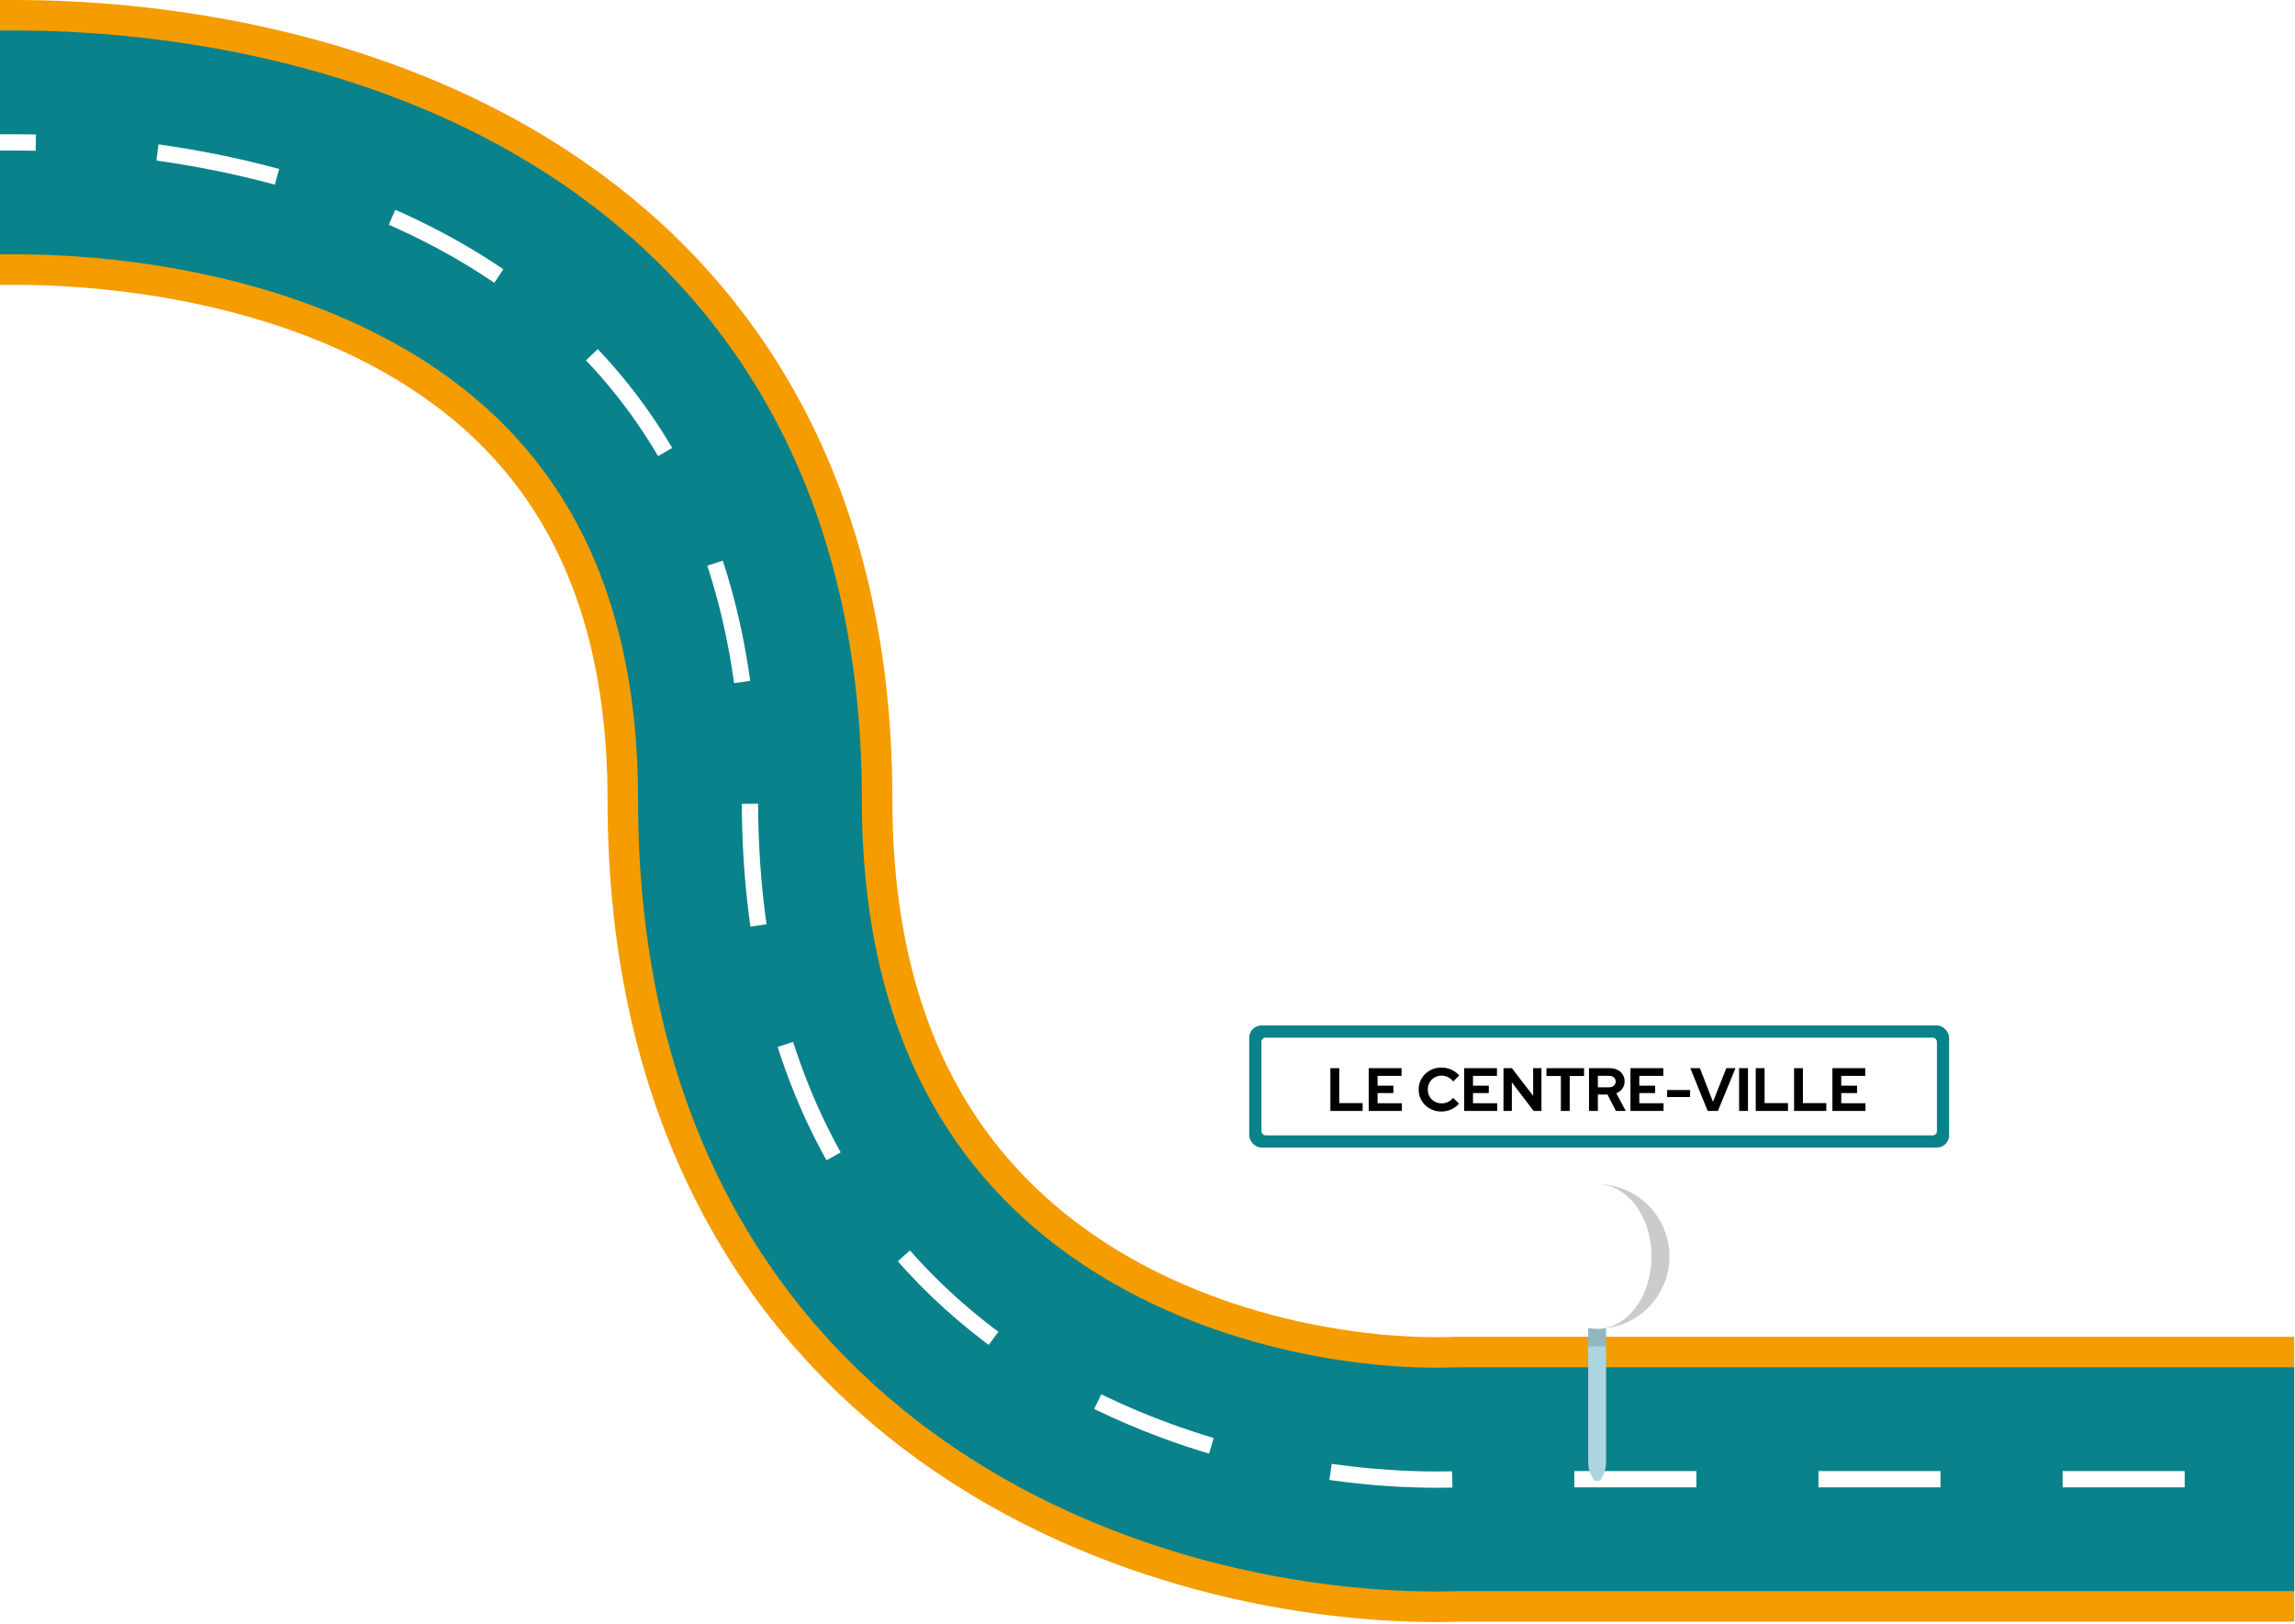 <svg width="564" height="399" viewBox="0 0 564 399" fill="none" xmlns="http://www.w3.org/2000/svg">
<path d="M-381.197 35L3.803 35C62.803 35 184.303 57.7 184.303 196.5C184.303 335.3 300.636 365.667 358.803 363.5L563.803 363.5" stroke="#F59C00" stroke-width="70"/>
<path d="M-381.197 35L3.803 35C62.803 35 184.303 57.7 184.303 196.5C184.303 335.3 300.636 365.667 358.803 363.5L563.803 363.5" stroke="#09828B" stroke-width="55"/>
<path d="M-381.197 35L3.803 35C62.803 35 184.303 57.7 184.303 196.5C184.303 335.3 300.636 365.667 358.803 363.5L563.803 363.5" stroke="white" stroke-width="4" stroke-dasharray="30 30"/>
<g clip-path="url(#clip0_371_10)">
<g filter="url(#filter0_d_371_10)">
<path d="M392.5 328.524L390.297 330.843V359.3C390.297 360.816 390.754 362.285 391.593 363.522C392.026 364.159 392.975 364.159 393.407 363.522C394.246 362.285 394.703 360.816 394.703 359.3V330.843L392.5 328.524Z" fill="#ACD5DF"/>
<path d="M390.297 322.139V330.843C391.022 330.914 391.757 330.843 392.5 330.843C393.244 330.843 393.978 330.914 394.703 330.843V322.139H390.297Z" fill="#93B7C0"/>
<path d="M392.5 291V326.545C402.315 326.545 410.273 318.588 410.273 308.773C410.273 298.957 402.315 291 392.5 291Z" fill="#CBCBCB"/>
<path d="M405.866 308.773C405.866 298.957 399.882 291 392.5 291C382.685 291 374.728 298.957 374.728 308.773C374.728 318.588 382.685 326.545 392.5 326.545C399.882 326.545 405.866 318.588 405.866 308.773Z" fill="white"/>
</g>
</g>
<g filter="url(#filter1_d_371_10)">
<rect x="305" y="250" width="176" height="34" rx="4" fill="white"/>
</g>
<rect x="307" y="252" width="172" height="30" rx="3" fill="#09828B"/>
<rect x="310" y="255" width="166" height="24" rx="1" fill="white"/>
<path d="M326.945 273V262.5H329.12V271.08H334.865V273H326.945ZM336.364 273V262.5H344.434V264.39H338.539V266.79H342.424V268.62H338.539V271.11H344.494V273H336.364ZM354.224 273.15C353.444 273.15 352.714 273.015 352.034 272.745C351.354 272.465 350.759 272.08 350.249 271.59C349.749 271.1 349.354 270.53 349.064 269.88C348.784 269.22 348.644 268.51 348.644 267.75C348.644 266.98 348.784 266.27 349.064 265.62C349.354 264.96 349.754 264.385 350.264 263.895C350.774 263.405 351.364 263.025 352.034 262.755C352.714 262.475 353.444 262.335 354.224 262.335C354.804 262.335 355.364 262.415 355.904 262.575C356.444 262.735 356.944 262.96 357.404 263.25C357.874 263.54 358.274 263.89 358.604 264.3L357.134 265.755C356.754 265.285 356.314 264.93 355.814 264.69C355.324 264.45 354.794 264.33 354.224 264.33C353.754 264.33 353.314 264.42 352.904 264.6C352.494 264.77 352.139 265.01 351.839 265.32C351.539 265.62 351.304 265.98 351.134 266.4C350.964 266.81 350.879 267.26 350.879 267.75C350.879 268.23 350.964 268.68 351.134 269.1C351.304 269.51 351.544 269.87 351.854 270.18C352.164 270.48 352.524 270.715 352.934 270.885C353.354 271.055 353.809 271.14 354.299 271.14C354.849 271.14 355.364 271.025 355.844 270.795C356.324 270.565 356.749 270.235 357.119 269.805L358.544 271.215C358.214 271.615 357.819 271.96 357.359 272.25C356.899 272.54 356.399 272.765 355.859 272.925C355.329 273.075 354.784 273.15 354.224 273.15ZM359.816 273V262.5H367.886V264.39H361.991V266.79H365.876V268.62H361.991V271.11H367.946V273H359.816ZM369.484 273V262.5H371.554L376.774 269.28V262.5H378.814V273H376.894L371.539 265.98V273H369.484ZM383.584 273V264.42H380.044V262.5H389.284V264.42H385.759V273H383.584ZM390.505 273V262.5H395.635C396.345 262.5 396.97 262.64 397.51 262.92C398.06 263.19 398.485 263.57 398.785 264.06C399.095 264.55 399.25 265.115 399.25 265.755C399.25 266.425 399.065 267.015 398.695 267.525C398.325 268.035 397.83 268.415 397.21 268.665L399.535 273H397.105L395.05 268.98H392.68V273H390.505ZM392.68 267.195H395.44C395.93 267.195 396.32 267.065 396.61 266.805C396.91 266.545 397.06 266.205 397.06 265.785C397.06 265.365 396.91 265.025 396.61 264.765C396.32 264.505 395.93 264.375 395.44 264.375H392.68V267.195ZM400.685 273V262.5H408.755V264.39H402.86V266.79H406.745V268.62H402.86V271.11H408.815V273H400.685ZM409.701 269.595V267.855H415.341V269.595H409.701ZM419.658 273L415.398 262.5H417.753L420.963 270.765L424.248 262.5H426.498L422.178 273H419.658ZM427.389 273V262.5H429.564V273H427.389ZM431.476 273V262.5H433.651V271.08H439.396V273H431.476ZM440.895 273V262.5H443.07V271.08H448.815V273H440.895ZM450.314 273V262.5H458.384V264.39H452.489V266.79H456.374V268.62H452.489V271.11H458.444V273H450.314Z" fill="black"/>
<defs>
<filter id="filter0_d_371_10" x="356.728" y="273" width="71.545" height="109" filterUnits="userSpaceOnUse" color-interpolation-filters="sRGB">
<feFlood flood-opacity="0" result="BackgroundImageFix"/>
<feColorMatrix in="SourceAlpha" type="matrix" values="0 0 0 0 0 0 0 0 0 0 0 0 0 0 0 0 0 0 127 0" result="hardAlpha"/>
<feOffset/>
<feGaussianBlur stdDeviation="9"/>
<feComposite in2="hardAlpha" operator="out"/>
<feColorMatrix type="matrix" values="0 0 0 0 0 0 0 0 0 0 0 0 0 0 0 0 0 0 0.2 0"/>
<feBlend mode="normal" in2="BackgroundImageFix" result="effect1_dropShadow_371_10"/>
<feBlend mode="normal" in="SourceGraphic" in2="effect1_dropShadow_371_10" result="shape"/>
</filter>
<filter id="filter1_d_371_10" x="287" y="232" width="212" height="70" filterUnits="userSpaceOnUse" color-interpolation-filters="sRGB">
<feFlood flood-opacity="0" result="BackgroundImageFix"/>
<feColorMatrix in="SourceAlpha" type="matrix" values="0 0 0 0 0 0 0 0 0 0 0 0 0 0 0 0 0 0 127 0" result="hardAlpha"/>
<feOffset/>
<feGaussianBlur stdDeviation="9"/>
<feComposite in2="hardAlpha" operator="out"/>
<feColorMatrix type="matrix" values="0 0 0 0 0 0 0 0 0 0 0 0 0 0 0 0 0 0 0.2 0"/>
<feBlend mode="normal" in2="BackgroundImageFix" result="effect1_dropShadow_371_10"/>
<feBlend mode="normal" in="SourceGraphic" in2="effect1_dropShadow_371_10" result="shape"/>
</filter>
<clipPath id="clip0_371_10">
<rect width="73" height="109" fill="white" transform="translate(356 273)"/>
</clipPath>
</defs>
</svg>
